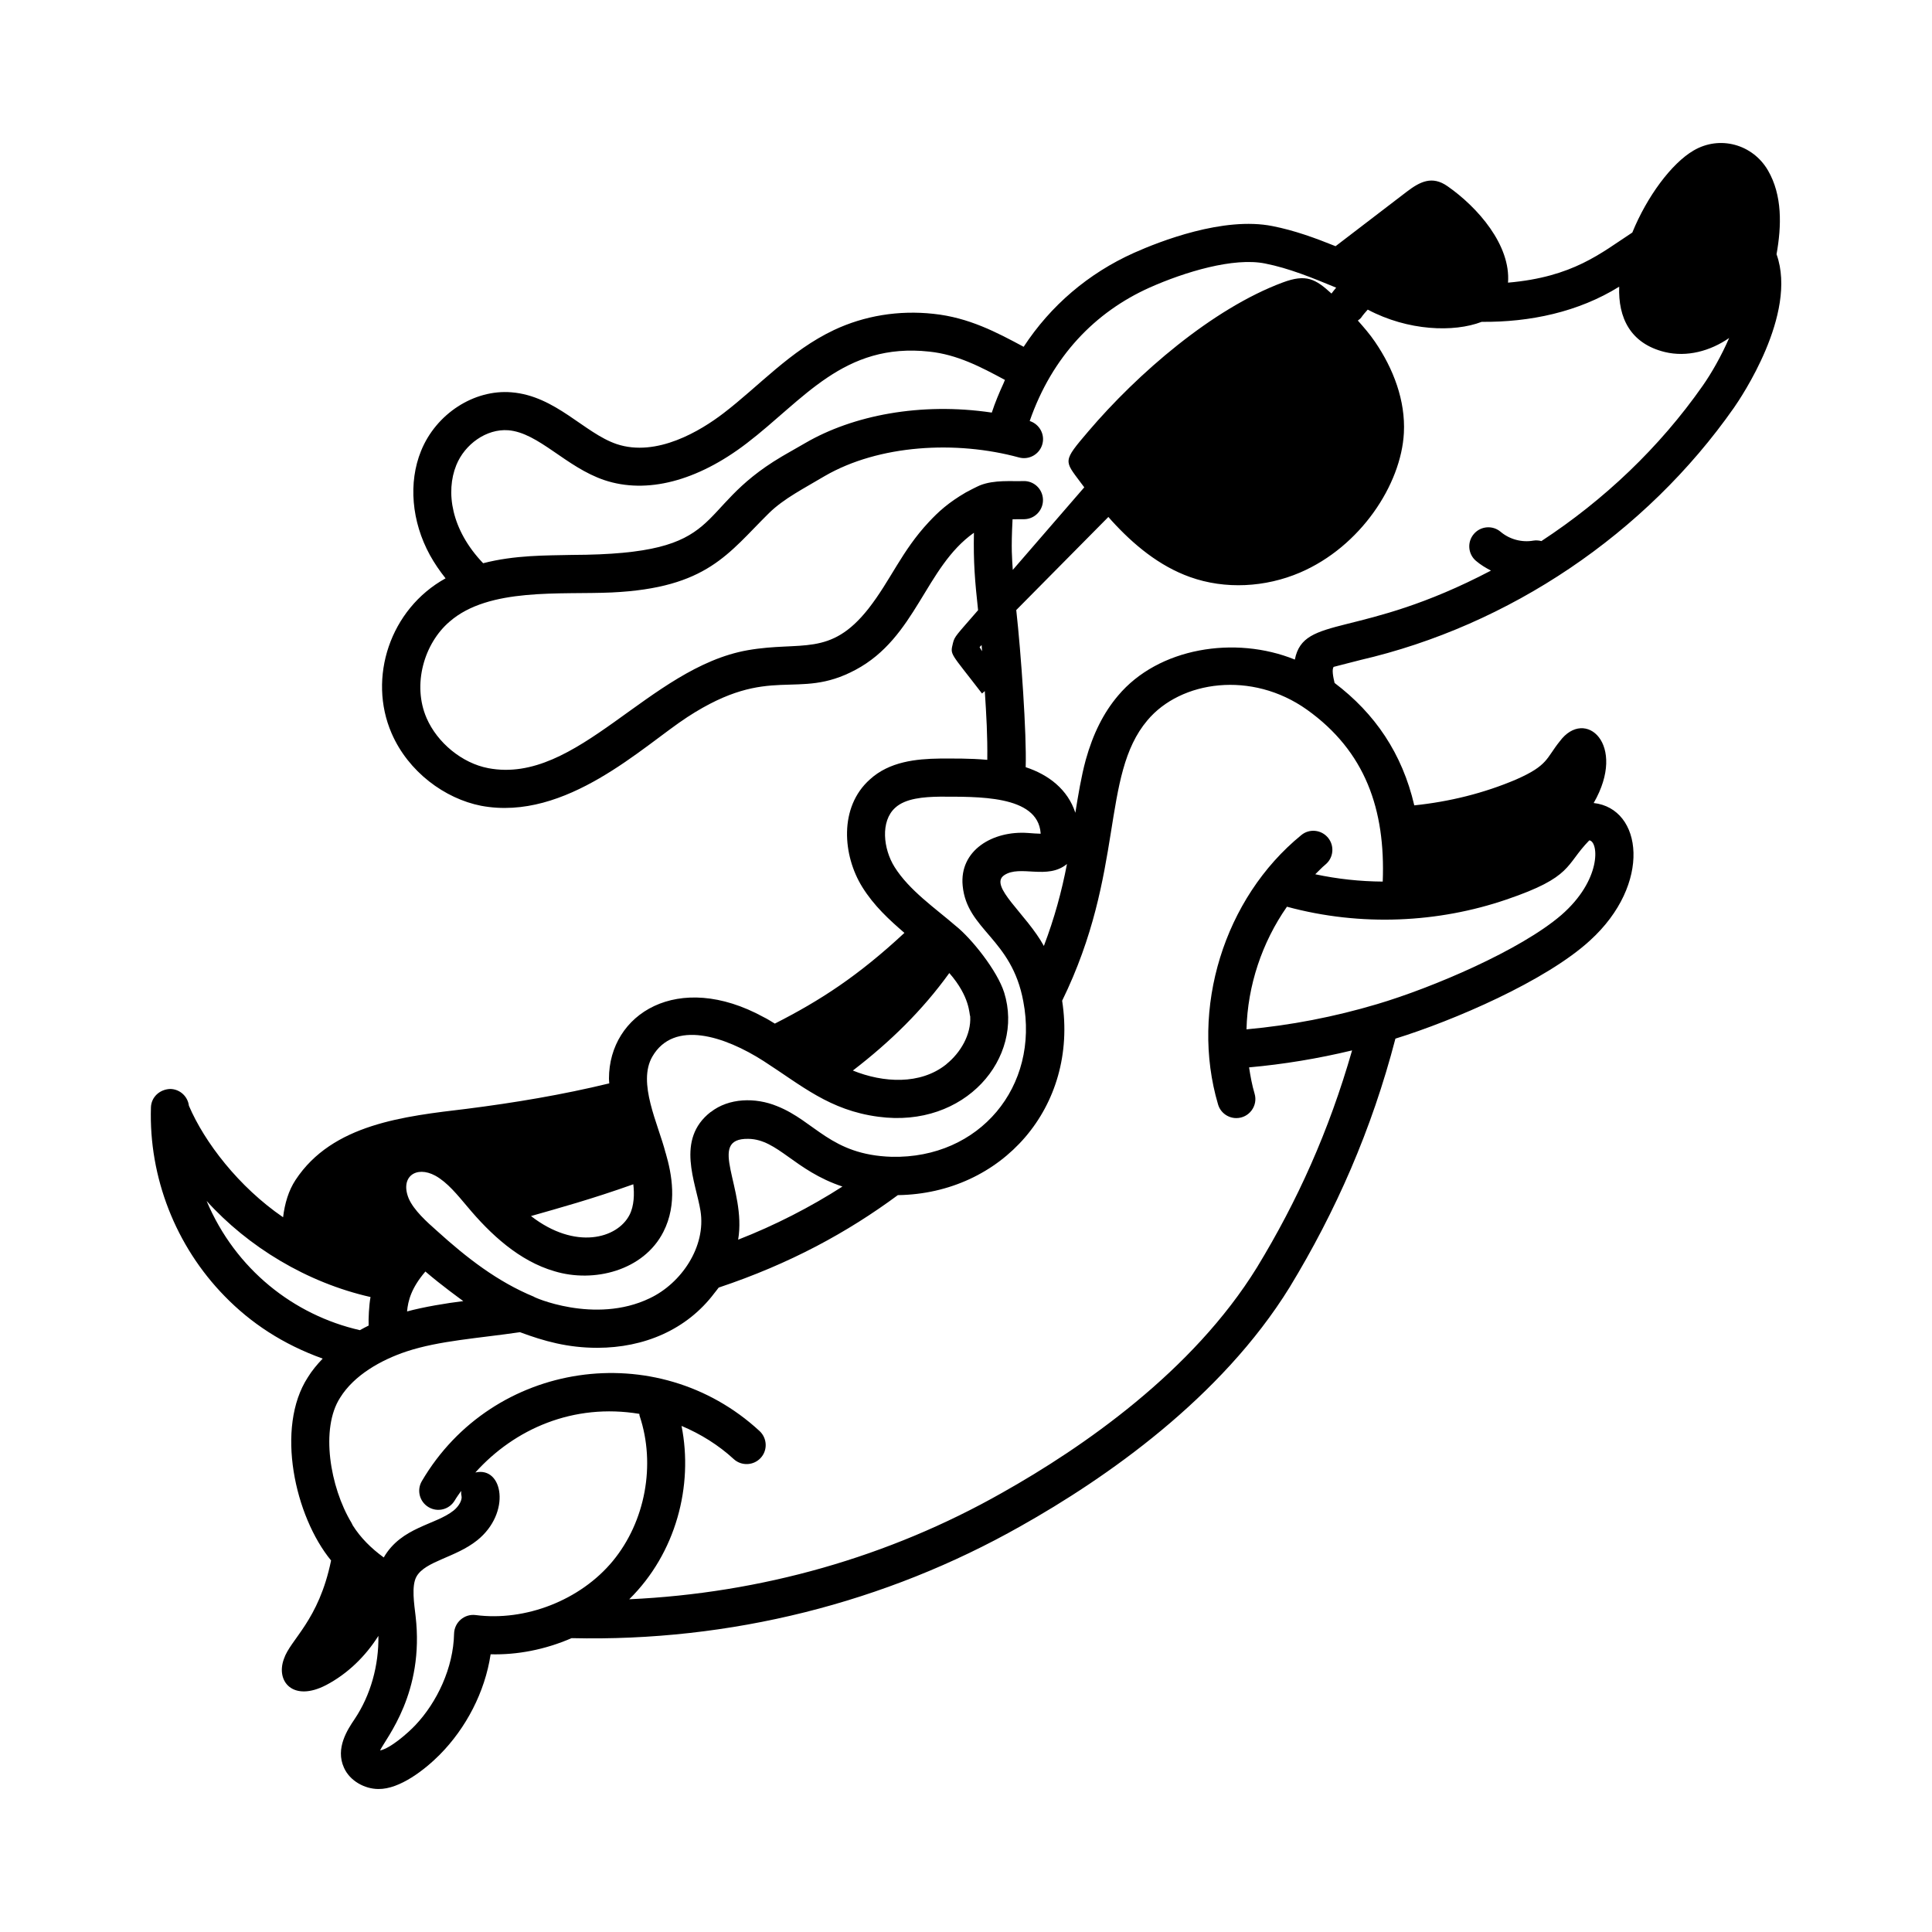 <?xml version="1.0" encoding="UTF-8"?>
<svg width="1200pt" height="1200pt" version="1.1" viewBox="0 0 1200 1200" xmlns="http://www.w3.org/2000/svg">
 <path d="m844.64 410.02c92.859-21.422 177.56-78.562 232.36-156.79 4.078-5.859 39.562-58.031 26.531-95.062-0.047-0.094-0.047-0.141-0.094-0.234 3.141-17.531 3.703-36.609-5.344-52.125-9.469-16.219-29.859-21.891-46.172-12.328-13.734 8.016-28.969 28.641-38.062 50.953-19.594 12.797-36.703 27.609-77.203 31.125 1.781-23.25-18.75-46.781-37.594-59.906-9.516-6.656-17.016-2.906-25.359 3.469-4.734 3.609-40.969 31.312-44.156 33.797-12.562-5.062-25.5-9.797-39.094-12.469-30.516-6.141-70.359 9.562-86.109 16.594-28.312 12.703-51.797 32.766-68.531 58.359-16.688-8.953-34.031-18.188-56.062-20.484-21.562-2.344-42.891 1.172-61.781 10.078-27.281 12.938-46.5 34.781-68.578 51.656-14.062 10.781-41.438 27.516-66.375 19.172-20.109-6.797-37.828-29.953-65.344-32.156-23.25-1.922-46.828 13.359-56.156 36.422-7.969 19.641-5.906 43.828 5.484 64.641 2.766 5.016 6.047 9.844 9.75 14.484-34.594 19.125-48.375 61.875-33.562 96.141 10.359 24.047 33.141 40.734 55.688 45.141 52.781 9.844 100.55-37.172 128.16-55.172 51.844-33.703 67.641-9.609 104.39-29.297 37.688-20.109 43.172-63.703 73.5-85.125-0.375 18.328 0.609 29.906 2.578 48.094-13.5 15.609-14.578 16.172-15.609 20.438-1.781 7.641-2.062 5.109 18.047 31.312l1.734-1.5c0.984 15 1.734 27.797 1.547 42.703-11.062-0.984-20.953-0.797-29.484-0.797-14.672 0.188-31.312 1.875-43.406 12.938-19.406 17.25-16.922 47.344-4.734 66.891 7.219 11.625 16.734 20.344 26.156 28.453-28.688 26.672-52.172 41.953-80.484 56.344-2.297-1.359-4.641-2.906-6.891-3.984-53.203-29.156-96.141-2.062-96.141 38.156 0 0.984 0.141 1.969 0.188 2.953-29.156 7.078-58.922 12.047-88.453 15.797-38.672 4.641-83.484 9.328-106.41 44.203-4.359 6.609-6.703 14.625-7.734 23.156-27.516-18.844-48.797-46.547-58.5-69.281-0.703-5.766-5.578-10.312-11.578-10.406-6.562 0.234-11.812 5.016-12 11.484-1.359 43.359 15.328 86.109 45.844 117.28 16.078 16.5 35.906 29.766 60.844 38.719-3.516 3.656-6.703 7.5-9.234 11.625-20.297 31.266-8.062 86.391 14.438 113.77-7.688 37.5-25.219 48.891-29.297 61.125-5.203 14.062 5.719 26.906 26.203 16.266 13.312-6.984 24.422-17.812 32.484-30.562 0.281 18.234-4.734 36.75-14.812 51.75-4.312 6.375-12.094 18.094-6.562 30.141 3.609 8.156 12.844 13.219 21.422 13.219 13.312 0.141 28.875-12.094 38.016-21.281 16.359-16.5 28.125-38.953 31.641-62.391 16.406 0.422 33.656-2.812 50.297-10.031 98.484 2.297 194.81-21.938 279-69.609 52.688-29.625 124.4-79.406 166.97-148.31 28.688-47.156 51-97.828 65.719-154.45 35.906-11.109 93.375-35.766 120.84-60.938 38.625-35.109 32.672-82.031 2.297-85.406 21-36.469-5.297-59.578-21.047-38.344-8.484 10.5-7.078 14.906-27 23.672-20.062 8.578-41.625 13.875-63.375 16.125-7.5-32.25-24.422-57.047-49.5-76.031-0.938-3.844-1.781-8.484-0.562-9.984 5.625-1.359 11.109-2.953 16.266-4.172zm-561.24-121.08c5.25-13.031 18.75-22.734 32.297-21.703 18.938 1.547 35.766 22.922 59.719 30.984 26.203 8.766 57.562 0.703 88.312-22.828 35.438-27.047 60.281-62.812 113.48-57 17.297 1.828 31.734 9.375 46.969 17.578-0.328 0.656-0.516 1.406-0.844 2.062-2.719 5.906-5.25 11.953-7.312 18.234-44.438-6.609-86.438 1.828-115.73 18.844-14.719 8.391-13.172 7.594-14.766 8.484-57.047 33.75-31.266 60.797-130.45 61.078-15.891 0.375-35.25 0.047-54.984 5.156-19.922-20.812-23.391-44.344-16.688-60.891zm325.03 113.02 1.266-1.312c0.141 1.266 0.188 2.578 0.281 3.844zm-20.766 259.18c-16.078 12.797-39.047 11.438-57.938 3.797 23.25-17.859 43.219-37.406 59.906-60.562 12.984 14.859 12.281 25.453 12.984 27 0.609 11.25-6 22.453-14.672 29.484l-0.281 0.281zm-182.48-4.875c13.359-23.062 44.953-12.703 69.094 2.766 23.625 15.188 40.969 30.609 71.25 34.594 54.047 7.312 90.797-36.609 78.188-77.109-4.219-13.5-20.297-33.703-30.281-41.578-12.328-10.688-28.734-21.891-37.828-36.469-7.031-11.25-8.859-28.453 0.469-36.797 6.328-5.812 17.625-6.703 27.703-6.844 22.969 0.094 60.797-1.219 62.578 22.641v0.375c-2.109-0.047-5.109-0.234-7.922-0.469-21.797-1.547-42.656 10.781-40.5 32.812 2.672 27.562 30.422 32.625 37.641 71.719 10.172 52.922-27.141 97.828-81.75 96.609-37.922-1.172-47.578-22.172-71.25-31.5-13.359-5.484-29.906-5.109-41.109 3.703l-0.047-0.047c-21.984 17.109-9.141 43.781-6.328 61.453 3.562 22.219-11.906 44.953-31.5 54.234-34.312 16.547-73.406-1.172-71.859-0.891-22.781-9.375-41.859-24.234-60.188-40.828-6.422-5.672-14.484-12.891-17.672-20.203-5.531-13.406 4.5-20.672 16.5-14.203 7.547 4.172 13.828 12.047 19.828 19.125 14.484 17.391 32.344 33.891 54.141 40.219 24.469 7.453 55.453-0.375 67.688-24.422 8.906-17.391 5.109-36.281 1.547-48.609-0.094-0.375-0.094-0.281-0.094-0.328 0 0 0-0.047-0.047-0.047-4.641-18.188-17.672-43.594-8.25-59.906zm257.53-119.62c-3.234 16.922-7.781 33.656-14.344 50.906-10.828-19.828-34.547-37.312-24.609-43.969 9.891-6.609 26.766 3.141 38.953-6.938zm-204.24 233.34c5.391-31.781-20.156-63.141 6.422-62.625 18.234 0.328 28.547 19.688 58.359 29.625-19.734 12.703-42.234 24.234-64.781 33zm-205.64 44.578c0.609-6.75 2.672-14.625 11.391-24.797 10.312 8.859 21.984 17.203 23.531 18.375-10.641 1.312-24.562 3.609-34.922 6.422zm138.19-60c-7.5 14.719-33.656 22.125-61.219 0.75 17.203-4.922 37.5-10.453 63.562-19.734 0.703 5.953 0.516 13.453-2.344 18.984zm-262.69-8.625c25.828 28.547 62.25 50.719 101.81 59.672-0.938 4.828-1.359 13.688-1.172 17.719-1.828 0.891-3.656 1.875-5.438 2.859-40.969-9.328-77.297-37.734-95.203-80.25zm166.92 168.66c24.328-27.094 60.938-43.219 101.86-36.422 0.094 0.422 0 0.891 0.188 1.312 10.078 30.141 3.562 65.531-16.641 90.047-20.156 24.422-54.375 37.641-85.219 33.609-7.031-0.891-13.219 4.5-13.406 11.531-0.422 21.234-10.594 42.656-24.047 56.859-4.734 5.016-15.609 14.484-21.938 15.703 3.938-8.016 27.656-35.859 22.078-83.484-0.797-7.078-2.719-18.703 0.562-24.516 5.438-9.656 24.234-11.719 37.734-22.547 21.141-16.969 16.078-46.078-1.172-42.094zm504.1-351.42c46.125 12.516 94.219 9.938 136.31-4.453 41.391-14.062 36.422-21.281 51.328-36.609 0.047 0 0.188-0.094 0.188-0.094 0.047 0 0.094-0.047 0.141-0.047 5.719 1.172 7.406 24.609-17.484 46.312-25.453 21.938-80.203 45.234-114.52 55.406-26.484 7.875-53.672 13.172-81.094 15.656 0.656-27.094 9.609-53.953 25.125-76.172zm59.484-15.609c-14.062-0.094-28.078-1.594-41.906-4.547 2.109-1.969 4.031-4.172 6.281-6 5.062-4.125 5.812-11.578 1.688-16.641s-11.625-5.859-16.641-1.688c-48 39.141-69.234 107.95-51.703 167.29 1.5 5.156 6.234 8.484 11.344 8.484 7.922 0 13.594-7.641 11.344-15.188-1.594-5.344-2.578-10.828-3.422-16.312 21.516-1.922 42.938-5.484 63.984-10.547-14.438 50.297-33.984 93.562-59.062 134.76-39.844 64.594-108.09 111.8-158.39 140.06-70.312 39.844-149.53 62.344-231.52 66.094 29.062-28.641 39.891-70.5 32.484-107.67 11.906 5.016 22.969 11.906 32.391 20.578 4.781 4.406 12.281 4.125 16.734-0.656s4.125-12.281-0.656-16.734c-63.656-58.781-165.84-43.734-209.76 31.078-3.328 5.625-1.453 12.891 4.219 16.219 5.625 3.328 12.891 1.453 16.219-4.219 1.219-2.062 2.625-3.938 3.984-5.906 0 1.031-0.094 2.016 0.188 3.047 0.609 2.438-1.5 6.422-4.875 9.141-11.297 9.047-32.438 10.172-43.406 29.156-7.875-5.719-14.391-12.234-19.219-19.875-0.234-0.562-0.516-1.125-0.844-1.688-13.359-22.172-19.406-58.547-7.031-77.672 8.625-13.969 25.359-23.438 41.297-28.734 20.344-6.703 44.484-8.156 70.406-11.953 14.812 5.531 29.625 9.703 48 9.703h0.234c28.547-0.047 55.266-11.016 72.562-34.031 0.844-1.125 1.828-2.203 2.625-3.375 44.438-14.859 80.062-34.359 111.28-57.422 64.547-0.938 112.27-54.703 102.05-120.74 39.188-80.109 23.766-139.69 52.969-174.19 20.719-24.703 64.781-30.938 99-6.656 36.375 25.922 48.891 62.109 47.156 106.83zm-54.609-137.9c-37.078-15.047-84.797-7.406-109.78 22.406-8.953 10.547-15.516 23.578-20.062 39.891-2.859 10.5-4.734 22.219-6.469 32.859-4.688-14.438-16.547-23.625-30.844-28.312 0.656-20.438-2.906-71.156-5.859-97.594l57.234-57.844-14.953-18.422c-6.562 7.594 14.578-16.875-44.438 51.328-0.422-6.984-1.125-12.562-0.141-31.453 1.547 0 5.625 0 7.5-0.047 6.516-0.234 11.625-5.766 11.391-12.281-0.234-6.516-5.672-11.672-12.281-11.391-6.984 0.281-17.906-0.938-26.906 2.672-1.453 0.562-8.344 4.125-8.766 4.406-10.922 6.375-17.016 12-22.922 18.328-16.969 18.141-23.625 36.047-37.5 53.812-23.906 30.328-41.531 19.969-75 25.828-61.5 10.828-105.89 83.766-161.16 73.266-16.312-3.094-31.641-15.797-38.297-31.078-9.047-20.812-1.547-46.453 14.297-59.953 24.422-21.328 69.047-16.641 100.64-18.094 59.531-2.812 72.422-24.375 97.734-49.312 9.281-9.094 21.609-15.234 34.547-22.969 33.797-19.594 81.75-22.219 120.71-11.578 6.281 1.734 12.844-2.016 14.531-8.297 1.688-6.141-1.875-12.422-7.875-14.344 14.016-40.312 40.781-67.734 74.391-82.828 21.984-9.797 52.312-18.938 71.812-15 14.766 2.906 29.062 8.766 44.156 15-1.172 1.406-2.156 2.625-2.906 3.656-10.031-9.141-15.75-12.281-30.234-6.891-43.781 16.266-90.375 56.766-120.79 92.484-16.078 18.844-15 18-4.781 31.781 6.094 8.203 12.422 16.219 19.312 23.766 13.5 14.812 29.438 28.078 48.562 34.922 21.984 7.875 46.875 6.422 68.297-2.719 37.688-16.125 62.906-54.75 64.594-86.719 1.078-20.156-6.562-40.031-17.953-56.672-3.188-4.688-6.891-8.953-10.641-13.172 0.703-0.609 1.5-1.031 2.062-1.828 1.125-1.641 2.625-3.375 4.078-4.969 24.984 13.266 53.484 14.25 70.781 7.594 29.953 0.281 60.094-6.094 85.406-21.844-0.703 19.172 6.844 35.344 28.359 40.594 13.688 3.328 28.266-0.609 39.938-8.719-4.875 11.203-10.969 21.891-16.5 29.766-26.719 38.156-61.125 70.828-100.12 96.375-1.594-0.422-3.281-0.562-5.016-0.281-7.078 1.266-14.766-0.797-20.25-5.438-4.969-4.266-12.469-3.656-16.688 1.312-4.266 4.969-3.656 12.469 1.312 16.688 2.859 2.438 6.047 4.359 9.328 6.047-81.797 42.938-116.3 27.047-121.82 55.266z"/>
</svg>
